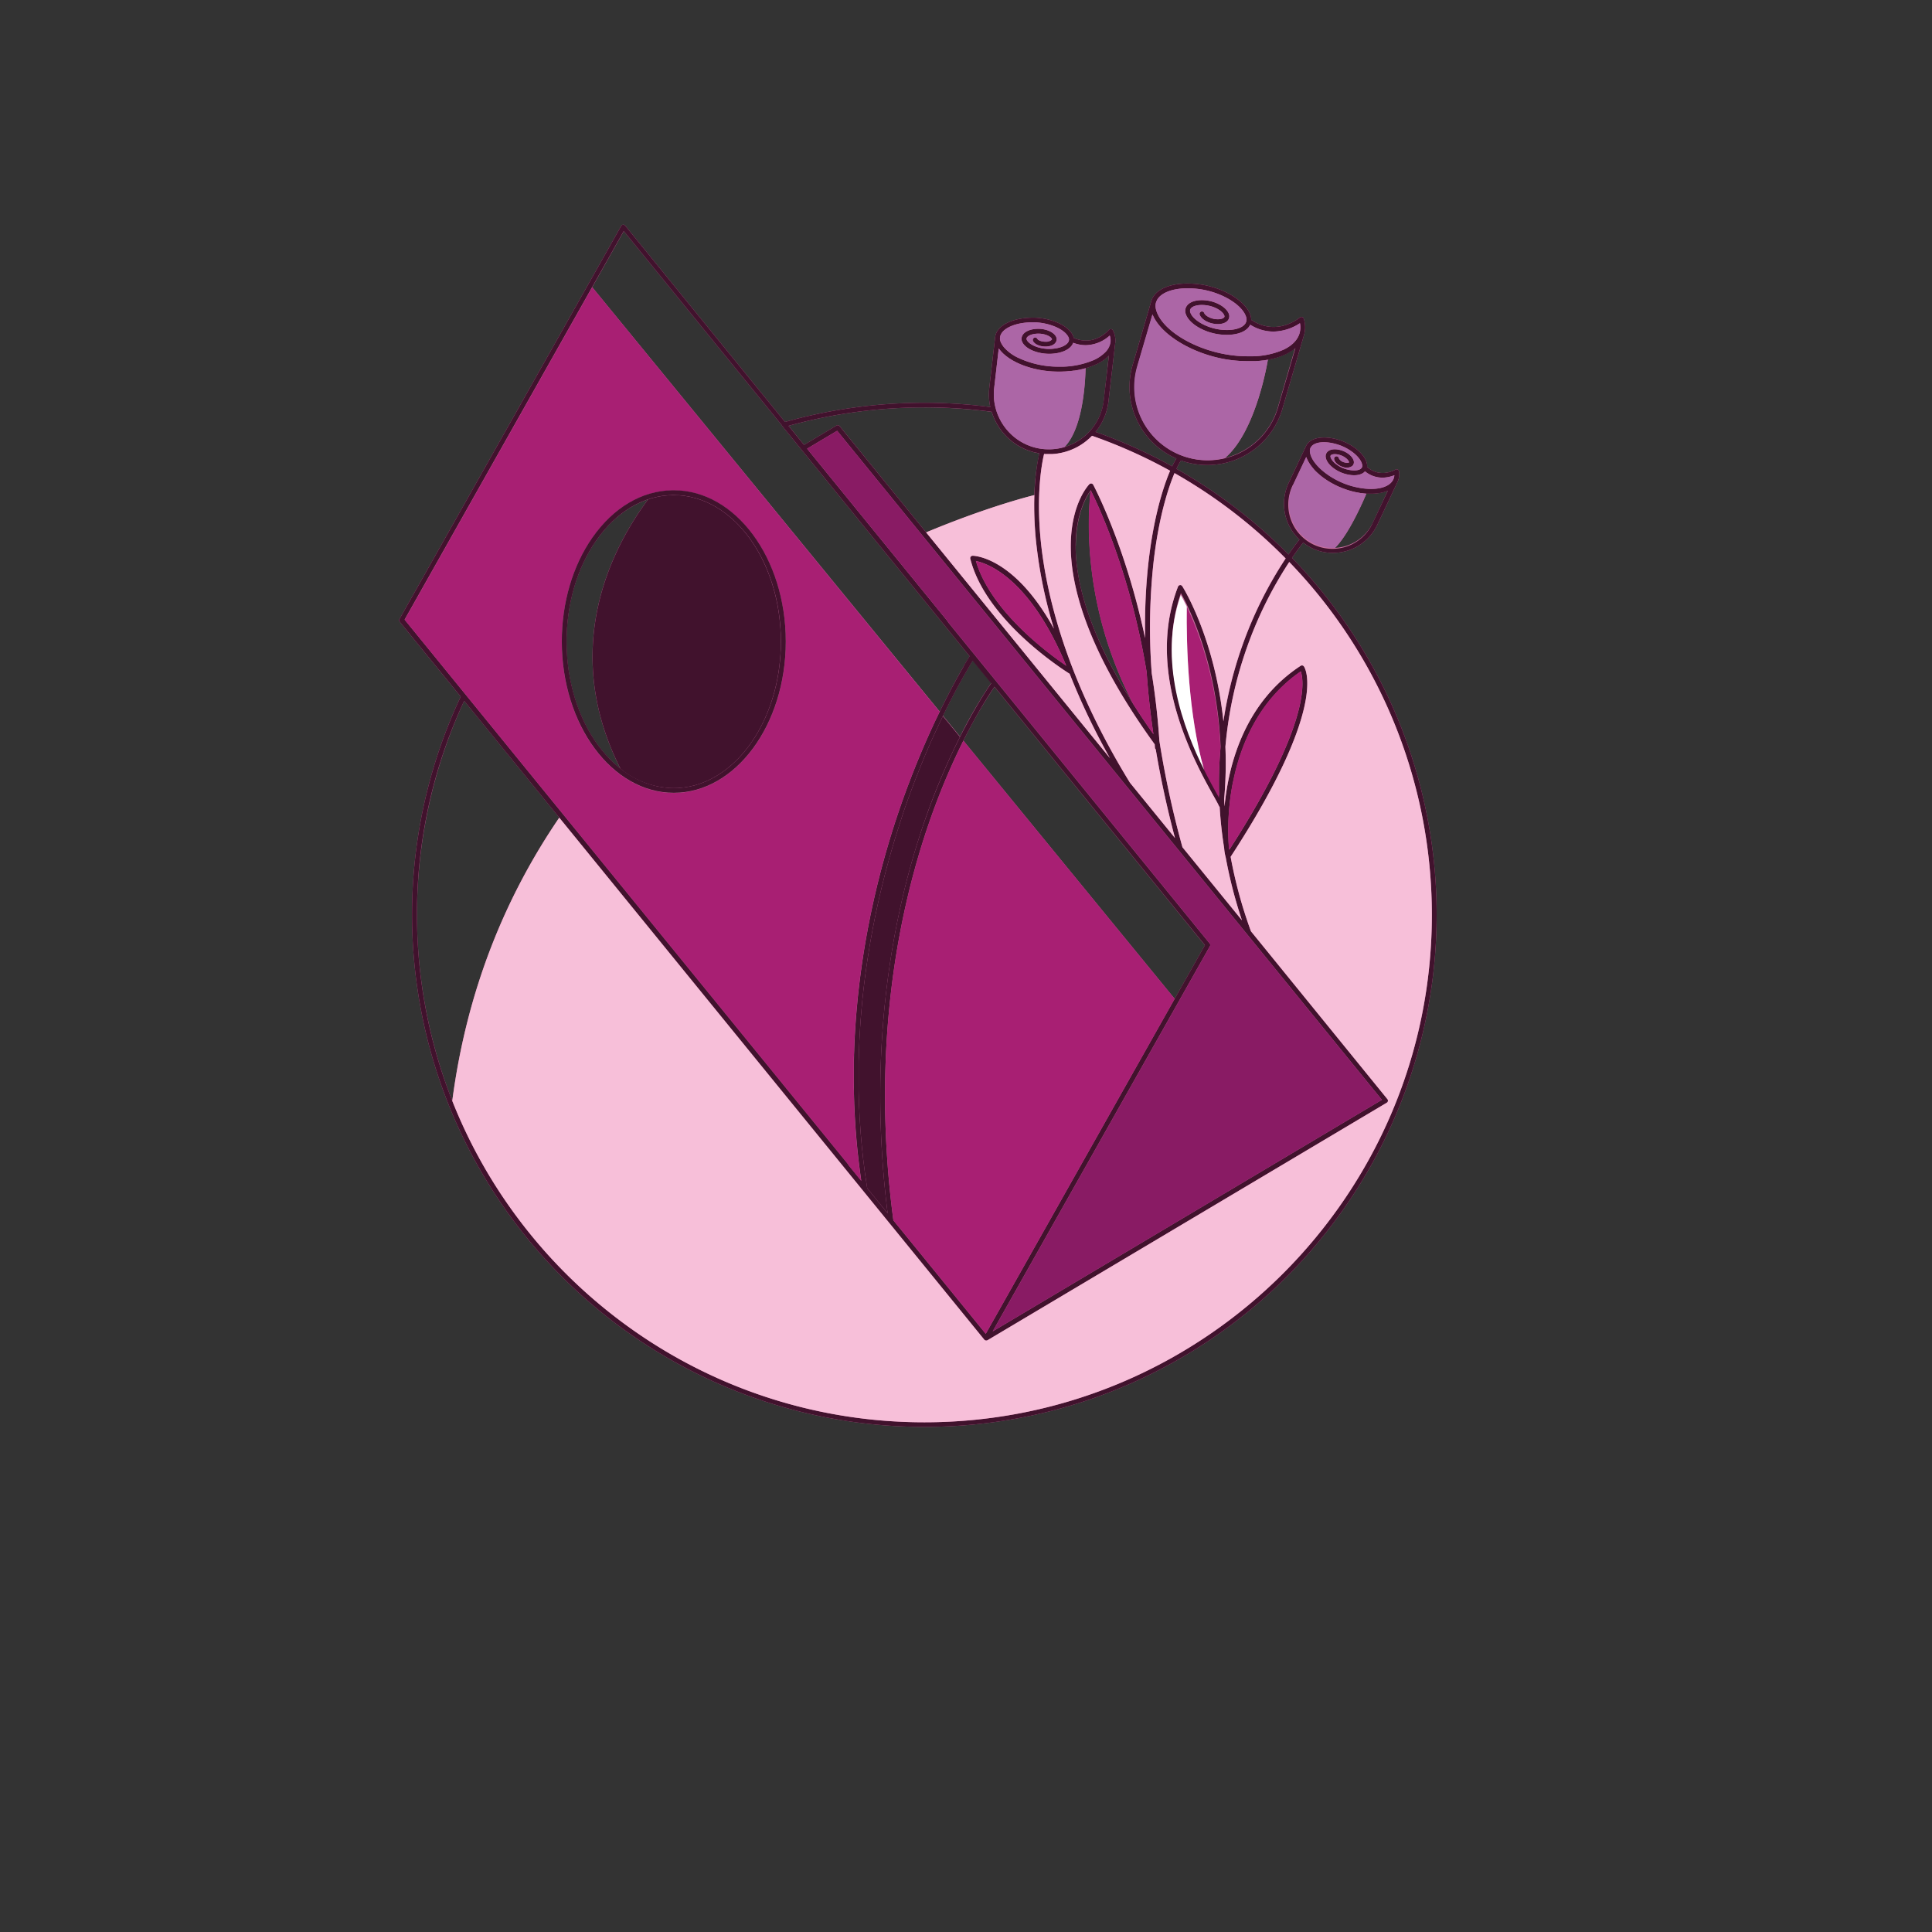 <svg xmlns="http://www.w3.org/2000/svg" viewBox="0 0 800 800"><rect x="0" y="0" width="800" height="800" fill="#333333" stroke="none"/><defs><style>.cls-1{fill:none;}.cls-2{fill:#c66e9d;}.cls-3{fill:#41122d;}.cls-4{fill:#a81f73;}.cls-5{fill:#891b64;}.cls-6{fill:#ac66a6;}.cls-7{fill:#f7bfd9;}.cls-8{fill:#fff;}</style></defs><g id="Layer_2_copy" data-name="Layer 2 copy"><rect class="cls-1" width="800" height="800"/></g><g id="Layer_5" data-name="Layer 5"><path class="cls-2" d="M535,231c2.15-3.14,3.8-5.28,4.64-6.32A20.63,20.63,0,0,0,543.3,227a20.08,20.08,0,0,0,8.62,1.94,20.34,20.34,0,0,0,18.4-11.65l8.4-17.83a7.24,7.24,0,0,0,.67-3.09,8.56,8.56,0,0,0-.09-1.22h0a.86.86,0,0,0-.07-.21,1,1,0,0,0-.06-.16h0a1.14,1.14,0,0,0-.11-.11.85.85,0,0,0-.16-.17l-.16-.08-.18-.08a1,1,0,0,0-.25,0s-.09,0-.13,0h0a1.59,1.59,0,0,0-.2.07l-.17.07h0c-.07,0-6.21,3.75-11.74-1.15a3.81,3.81,0,0,0,0-1c-.46-3.38-4.42-7.26-9.62-9.43a23.63,23.63,0,0,0-2.6-.91c-6.2-1.73-11.41-.68-13,2.62l-7.24,15.37a20.32,20.32,0,0,0,4.47,23.45c-.83,1-2.45,3.12-4.55,6.17a211.88,211.88,0,0,0-46.37-35.47,25.29,25.29,0,0,1,1.86-3.47c.62.23,1.26.44,1.9.63A32.42,32.42,0,0,0,531,169.32l9-30.72a11.52,11.52,0,0,0-.16-6.69h0c0-.05-.06-.09-.08-.14a1.43,1.43,0,0,0-.12-.21s0,0-.07-.06a1,1,0,0,0-.23-.18l-.14,0a.6.6,0,0,0-.23-.06,1.09,1.09,0,0,0-.18,0,1.36,1.36,0,0,0-.2,0h0a.52.52,0,0,0-.13.06.8.8,0,0,0-.22.13h0c-.39.34-9.57,8-20.13,1a6.17,6.17,0,0,0-.25-1.72c-1.54-5.11-8.67-10.15-17.36-12.28a34.24,34.24,0,0,0-4.31-.78c-10.07-1.19-17.88,1.63-19.46,7L469,151.14a32.36,32.36,0,0,0,18.13,38.73,29.39,29.39,0,0,0-1.75,3.23,212.23,212.23,0,0,0-31.74-14.26A24.4,24.4,0,0,0,459,166.07l2.81-24.18v0a9.1,9.1,0,0,0-1-5.14h0a34.45,34.45,0,0,0-.25-.31l-.05,0a.89.89,0,0,0-.29-.15.59.59,0,0,0-.13,0l-.25,0-.18,0a1.8,1.8,0,0,0-.19.05h0a1,1,0,0,0-.13.09,1.3,1.3,0,0,0-.18.15h0c-.24.3-6,7.05-14.59,3.33a4.14,4.14,0,0,0-.4-1.2c-1.84-3.71-7.92-6.63-14.8-7.12a27,27,0,0,0-3.36,0c-7.83.41-13.43,3.61-13.93,8h0l-2.42,20.85a24.52,24.52,0,0,0,.4,8.11,213.1,213.1,0,0,0-85,6.18l-66.2-81.31a1,1,0,0,0-.86-.37,1,1,0,0,0-.78.51l-91.8,162.78a1,1,0,0,0,.09,1.12l25.27,31A212.13,212.13,0,1,0,535,231ZM546,225.89l-.29-.11Zm1.83.52-.3-.06Zm1.63.31-.2,0Zm1.54.14h0Zm17.5-10.47a18.31,18.31,0,0,1-15.72,10.47c6.26-6,13-22.45,13-22.45l.82,0c.36,0,.74,0,1.1,0H568q.91,0,1.77-.09l.15,0q.86-.09,1.65-.24l.14,0a13.88,13.88,0,0,0,1.51-.38l.13-.05a10.8,10.8,0,0,0,1.35-.52l0,0ZM256.92,318.31c-13.33-10.48-22.33-30.13-22.33-52.62,0-15.68,4.36-30.56,12.29-41.89,5.93-8.49,13.34-14.3,21.48-17C254.18,225.74,231.31,267.76,256.92,318.31Zm11.81-111.65c.56-.17,1.11-.34,1.67-.49C269.84,206.32,269.29,206.49,268.73,206.66Zm2.42-.68c.53-.13,1.06-.24,1.6-.34C272.21,205.74,271.68,205.85,271.15,206Zm2.42-.49c.53-.09,1.07-.16,1.61-.22C274.64,205.33,274.1,205.4,273.57,205.49Zm2.41-.31c.8-.08,1.6-.13,2.4-.14C277.58,205.05,276.78,205.1,276,205.18Zm.95,121.1-.48,0Zm-2.48-.24-.11,0Zm-2-.35-.41-.08Zm-2.38-.57-.13,0Zm-2-.62-.33-.11Zm-2.26-.86-.15-.07Zm-1.93-.9-.27-.13Zm-2.11-1.13-.23-.13Zm-1.85-1.13-.29-.19Zm-2-1.37-.38-.29Zm241,72.29-12.51,22.19L398.93,306.71a189.65,189.65,0,0,1,12.86-22.32ZM382.4,341.3c.36-1.05.72-2.08,1.08-3.1C383.12,339.22,382.76,340.25,382.4,341.3Zm1.18-3.4c.33-.93.67-1.86,1-2.77C384.25,336,383.91,337,383.58,337.9Zm2.16-5.91c2.61-6.91,5.26-13.15,7.82-18.69C391,318.84,388.36,325.08,385.74,332Zm7.82-18.7,1.06-2.27Zm1.1-2.35,1-2.07Zm1.08-2.25c.13-.28.26-.55.4-.82C396,308.14,395.87,308.41,395.74,308.69Zm-8.26,24.36-.05.14Zm-1,2.78c0,.1-.07.19-.1.28C386.38,336,386.41,335.93,386.45,335.83Zm-1,2.9-.12.33Zm-.74-3.85q.52-1.42,1.05-2.82Q385.2,333.46,384.67,334.88Zm51.9-148.95q-.88.09-1.77.12Q435.68,186,436.57,185.93Zm.35,0c.59-.07,1.17-.16,1.75-.27C438.09,185.74,437.51,185.83,436.92,185.9Zm-2.38.15c-.63,0-1.27,0-1.91-.06C433.27,186,433.91,186.05,434.54,186.05Zm10.86,39.77c.09-12.73,4.24-20,6.16-22.69-1.2,10.51-3.53,48,17.64,88.34C449.69,260.53,445.31,239,445.4,225.82Zm24.67,67,.85,1.33C470.63,293.72,470.35,293.27,470.07,292.83Zm2,3.11,1,1.44Zm2.53,3.78.62.91ZM439,185.57c.61-.13,1.23-.28,1.83-.46C440.19,185.29,439.58,185.44,439,185.57Zm-10.72,22.11q0,1.37,0,2.79Q428.23,209,428.24,207.68Zm0,3.08c0,1.94.09,4,.2,6.16Q428.28,213.67,428.24,210.76Zm.24,6.87c0,.82.11,1.65.17,2.5C428.59,219.28,428.53,218.45,428.48,217.63Zm.24,3.44c.09,1.09.18,2.2.3,3.35C428.9,223.27,428.81,222.16,428.72,221.07ZM402,274.8l.37-.61.06-.11.42-.67,7.63,9.37A184.8,184.8,0,0,0,397.55,305l-7.07-8.63,0-.06q.42-.87.84-1.71c.08-.17.16-.35.24-.51.36-.73.71-1.44,1.06-2.13l.3-.59c.24-.49.49-1,.73-1.44.12-.25.25-.5.38-.75s.41-.8.62-1.19l.38-.75.58-1.1c.13-.23.25-.47.38-.71s.37-.69.55-1,.23-.44.35-.65l.56-1c.1-.17.19-.35.29-.53l.62-1.12.19-.35c.26-.47.52-.93.77-1.36l.09-.18.61-1.06c.07-.13.14-.25.22-.37l.44-.77.2-.34.4-.7.18-.29.37-.62Zm93.15-84.64q-.72-.12-1.44-.27Q494.43,190,495.15,190.16Zm4.08.38a28.72,28.72,0,0,1-3.69-.32A30.63,30.63,0,0,0,499.23,190.54Zm5.94-.44a29.52,29.52,0,0,1-3.74.42A29.52,29.52,0,0,0,505.17,190.1Zm1.93-.4c-.55.13-1.11.25-1.67.35C506,190,506.55,189.83,507.1,189.7Zm-13.85.09c-.59-.14-1.19-.29-1.78-.46C492.06,189.5,492.66,189.65,493.25,189.79Zm6.3.76c.55,0,1.09,0,1.63,0C500.64,190.55,500.1,190.56,499.55,190.55Zm29.56-21.8a30.11,30.11,0,0,1-14.57,18.06,30.81,30.81,0,0,1-7.32,2.86C520.37,178.54,525,148.92,525,148.92l.49-.09q.91-.17,1.77-.39l.27-.07c.48-.12,1-.26,1.4-.4.19-.05.36-.12.55-.18l1-.36.58-.24.91-.38.56-.27.83-.43.52-.3c.26-.15.52-.32.77-.48l.46-.31q.41-.28.78-.6l.33-.25a.1.1,0,0,1,.05,0Zm-72.05-2.91a22.67,22.67,0,0,1-5.86,12.78,25.06,25.06,0,0,1-2,1.9,23.09,23.09,0,0,1-8.42,4.58c7.15-7.39,8.5-24.33,8.72-32.67l1.1-.31.2-.07c.46-.15.9-.31,1.34-.47l.38-.15c.47-.19.92-.38,1.35-.58l.08,0c.44-.21.87-.44,1.29-.67l.35-.2c.32-.19.63-.38.93-.58l.27-.17c.36-.25.7-.5,1-.77l.27-.23q.36-.3.69-.63a3.45,3.45,0,0,0,.28-.26l.12-.13Zm-74.28,2.86a212.43,212.43,0,0,1,27.86,1.84c.06.2.14.4.21.61l.29.83c.12.31.25.61.37.91s.23.53.35.79.28.58.43.87.26.51.4.76.32.56.49.83.29.49.44.72.37.54.56.8l.49.68c.19.25.4.5.61.75s.34.43.53.63.44.48.66.71l.57.59c.24.23.48.44.72.66s.4.37.61.54l.76.61c.22.17.42.34.64.5l.82.55c.22.15.44.31.67.45l.86.5.69.39c.3.16.62.3.92.44l.71.34c.32.14.65.26,1,.39s.46.19.7.27.72.23,1.07.33l.67.21c.41.11.82.19,1.23.28.19,0,.38.1.57.13s.47.07.7.11a92.7,92.7,0,0,0-2.12,19.92q0-1.35.06-2.61s-18.28,4.33-44.82,15.42l-35.82-44a1,1,0,0,0-1.29-.23l-13.44,8-6.42-7.89A210.28,210.28,0,0,1,382.78,168.7Zm-124.47-73,65.42,80.35a.9.9,0,0,0,.18.35l77.6,95.34c-.08.12-.17.27-.27.44l-.29.47-.08.13c-.1.16-.2.32-.3.5a2.52,2.52,0,0,0-.15.24l-.31.52c-.06.11-.13.22-.2.33l-.34.58-.22.37L399,276l-.26.46-.39.67-.31.55-.41.72-.31.56c-.26.45-.52.93-.8,1.42l-.46.84c-.13.23-.26.48-.39.72l-.48.88-.43.8-.49.92-.46.86-.51,1-.47.9-.53,1-.5,1-.54,1.08-.51,1-.57,1.16c-.17.34-.34.69-.52,1l-.6,1.24.06-.13L245.23,118.92Zm-66.1,194.48L357.37,493.06,231.58,338.57c-21.66,31.74-38.16,70.41-44.3,117.27h0a210.4,210.4,0,0,1,4.93-165.63ZM230.93,523.9l-.86-.91Zm-3.12-3.34-1.12-1.23ZM224.65,517c-.34-.39-.68-.77-1-1.16C224,516.26,224.31,516.64,224.65,517Zm-3.89-4.56-.42-.52Zm-2.86-3.55-1-1.21ZM215,505.2c-.31-.41-.62-.81-.92-1.22C214.41,504.39,214.72,504.79,215,505.2Zm-3.23-4.39-.38-.52Zm-3-4.24-.74-1.11Zm-2.58-3.91c-.26-.41-.53-.81-.79-1.23C205.72,491.85,206,492.25,206.25,492.66Zm-2.75-4.36-.48-.78Zm-2.83-4.75c-.17-.29-.33-.59-.5-.89C200.34,483,200.5,483.26,200.67,483.55Zm-2.29-4.08c-.22-.39-.43-.79-.64-1.19C198,478.68,198.16,479.08,198.38,479.47ZM196,475.05c-.16-.3-.32-.6-.47-.91C195.71,474.45,195.87,474.75,196,475.05Zm-2.57-5.13c-.08-.15-.15-.3-.22-.46C193.31,469.62,193.38,469.77,193.46,469.92Zm-2-4.24c-.17-.36-.33-.73-.5-1.1C191.14,465,191.3,465.32,191.47,465.68Zm-2-4.51-.42-1ZM234,527l1.07,1.06Zm122.89,60.3-1.57-.2Zm-5.15-.7-1.19-.17Zm-5.83-.94-1.16-.22Zm-4.69-.9-1.57-.32Zm-4.85-1-1.4-.31Zm-5.89-1.41-.84-.23ZM326,581.12l-1.56-.44Zm-4.62-1.35-1.52-.47ZM316,578l-.67-.22Zm-4.83-1.69-1.5-.56Zm-4.4-1.66-1.58-.62ZM302,572.77l-1.11-.46Zm-5.19-2.25-1.4-.64Zm-4.2-1.95-1.58-.76Zm-4.37-2.15-1.34-.68ZM283,563.68l-1.22-.68Zm-4-2.23-1.53-.89Zm-4.08-2.39-1.43-.86Zm-5.14-3.18-.92-.6Zm-3.8-2.5-1.45-1Zm-3.83-2.64-1.43-1Zm-4.27-3.08-1-.71Zm-4.28-3.26-1.32-1Zm-3.6-2.88-1.36-1.12Zm-3.79-3.18-1-.88Zm-4.3-3.78-1.13-1Zm-3.36-3.12-1.26-1.19Zm121.85,56.3,1.35.15Zm6.12.57.82.06Zm4.85.32,1.55.07Zm5.07.2,1.47,0Z"/></g><g id="Layer_4" data-name="Layer 4"><path class="cls-3" d="M535,231c2.15-3.14,3.8-5.28,4.64-6.32A20.63,20.63,0,0,0,543.3,227a20.08,20.08,0,0,0,8.62,1.94,20.34,20.34,0,0,0,18.4-11.65l8.4-17.83a7.24,7.24,0,0,0,.67-3.09,8.56,8.56,0,0,0-.09-1.22h0a.86.86,0,0,0-.07-.21,1,1,0,0,0-.06-.16h0a1.14,1.14,0,0,0-.11-.11.85.85,0,0,0-.16-.17l-.16-.08-.18-.08a1,1,0,0,0-.25,0s-.09,0-.13,0h0a1.59,1.59,0,0,0-.2.07l-.17.07h0c-.07,0-6.21,3.75-11.74-1.15a3.81,3.81,0,0,0,0-1c-.46-3.38-4.42-7.26-9.62-9.43a23.63,23.63,0,0,0-2.6-.91c-6.2-1.73-11.41-.68-13,2.62l-7.24,15.37a20.32,20.32,0,0,0,4.47,23.45c-.83,1-2.45,3.12-4.55,6.17a211.88,211.88,0,0,0-46.37-35.47,25.29,25.29,0,0,1,1.86-3.47c.62.23,1.26.44,1.9.63A32.42,32.42,0,0,0,531,169.32l9-30.72a11.52,11.52,0,0,0-.16-6.69h0c0-.05-.06-.09-.08-.14a1.43,1.43,0,0,0-.12-.21s0,0-.07-.06a1,1,0,0,0-.23-.18l-.14,0a.6.6,0,0,0-.23-.06,1.09,1.09,0,0,0-.18,0,1.36,1.36,0,0,0-.2,0h0a.52.52,0,0,0-.13.06.8.8,0,0,0-.22.13h0c-.39.34-9.57,8-20.13,1a6.17,6.17,0,0,0-.25-1.72c-1.54-5.11-8.67-10.15-17.36-12.28a34.24,34.24,0,0,0-4.31-.78c-10.07-1.19-17.88,1.63-19.46,7L469,151.14a32.36,32.36,0,0,0,18.13,38.73,29.39,29.39,0,0,0-1.75,3.23,212.23,212.23,0,0,0-31.74-14.26A24.4,24.4,0,0,0,459,166.07l2.81-24.18v0a9.1,9.1,0,0,0-1-5.14h0a34.45,34.45,0,0,0-.25-.31l-.05,0a.89.89,0,0,0-.29-.15.59.59,0,0,0-.13,0l-.25,0-.18,0a1.8,1.8,0,0,0-.19.05h0a1,1,0,0,0-.13.09,1.3,1.3,0,0,0-.18.15h0c-.24.3-6,7.05-14.59,3.33a4.14,4.14,0,0,0-.4-1.2c-1.84-3.71-7.92-6.63-14.8-7.12a27,27,0,0,0-3.36,0c-7.83.41-13.43,3.61-13.93,8h0l-2.42,20.85a24.52,24.52,0,0,0,.4,8.11,213.1,213.1,0,0,0-85,6.18l-66.2-81.31a1,1,0,0,0-.86-.37,1,1,0,0,0-.78.51l-91.8,162.78a1,1,0,0,0,.09,1.12l25.27,31A212.13,212.13,0,1,0,535,231Zm7.7-45.58c1.1-2.35,5.47-3,10.61-1.55a21.46,21.46,0,0,1,2.37.82c4.51,1.89,8,5.19,8.41,7.86a1.54,1.54,0,0,1-.5,1.46c-1,.91-3.39,1-6,.3-3.68-1-6.4-3.55-6.64-5.24a.62.62,0,0,1,.2-.62c.48-.42,1.75-.61,3.5-.12,2.13.59,3.86,2.1,4,3.12-.07.1-.7.35-1.92,0a3.5,3.5,0,0,1-2.3-1.66,1,1,0,0,0-1.12-.85,1,1,0,0,0-.86,1.12c.21,1.54,2.09,2.86,3.74,3.32a4.1,4.1,0,0,0,3.76-.42,2.06,2.06,0,0,0,.68-1.86c-.27-1.89-2.6-3.92-5.44-4.71-2.28-.64-4.23-.44-5.35.54a2.61,2.61,0,0,0-.87,2.4c.37,2.7,3.92,5.73,8.08,6.9,3.33.93,6.27.66,7.85-.73a3.59,3.59,0,0,0,.32-.36,11.27,11.27,0,0,0,7.23,2.63,13.55,13.55,0,0,0,4.94-1,5,5,0,0,1-.44,1.75h0a5.35,5.35,0,0,1-1.4,1.76l-.17.14a1.18,1.18,0,0,1-.18.13c-3,2.2-8.88,2.54-15.51.7-8.63-2.42-16.52-8.84-17.23-14A3.14,3.14,0,0,1,542.65,185.43Zm-7.24,15.36,5.44-11.55c0,.11.1.22.14.34a4.73,4.73,0,0,0,.2.47c.09.22.2.44.31.65l.24.47.41.67c.09.15.18.3.28.44l.53.72c.1.13.19.26.29.38.26.33.54.65.82,1l.11.13c.33.36.68.71,1.05,1.06l.34.31.81.72.47.38c.25.21.51.41.78.62l.53.39.8.56.59.39.83.52.62.37.87.48.65.34.92.46.66.31,1,.42.64.27,1.12.41.55.2c.57.19,1.14.37,1.71.53q1.17.33,2.31.57c.23.05.46.08.69.12.52.1,1,.2,1.53.28.27,0,.53,0,.79.08.45.06.91.12,1.35.15l.82,0c.36,0,.74,0,1.1,0H568q.91,0,1.77-.09l.15,0q.86-.09,1.65-.24l.14,0a13.88,13.88,0,0,0,1.51-.38l.13-.05a10.8,10.8,0,0,0,1.35-.52l0,0-6.24,13.26a18.3,18.3,0,1,1-33.1-15.6Zm-56.74-75.55c1.27-4.34,8.39-6.64,17.3-5.59a34.29,34.29,0,0,1,4.08.74c7.9,1.94,14.59,6.52,15.91,10.91a3.12,3.12,0,0,1-.55,3c-1.6,1.9-5.46,2.75-10.09,2.21-5.8-.69-11.52-4-12.49-7.19a1.63,1.63,0,0,1,.29-1.62c.94-1.12,3.35-1.62,6.14-1.29,4,.47,7.17,2.62,7.69,4.34a.69.69,0,0,1-.12.71c-.43.5-1.71.92-3.6.7-2.29-.27-4.33-1.56-4.63-2.53a1,1,0,0,0-1.91.57c.57,1.89,3.28,3.58,6.3,3.94,2.42.29,4.38-.22,5.37-1.4a2.7,2.7,0,0,0,.51-2.56c-.82-2.71-4.94-5.23-9.38-5.76-3.54-.42-6.5.33-7.9,2a3.66,3.66,0,0,0-.67,3.49c1.21,4,7.44,7.8,14.17,8.6,5.37.62,9.8-.47,11.85-2.92a5.54,5.54,0,0,0,.72-1.11,18,18,0,0,0,9.59,2.84,20.58,20.58,0,0,0,11-3.47,9,9,0,0,1-.18,4.15c-.84,2.87-3.21,5.2-6.69,6.83a33.53,33.53,0,0,1-13.32,2.71c-1.61,0-3.29,0-5-.13-.87-.06-1.75-.15-2.64-.25-14.92-1.77-29.13-10.11-31.68-18.6a7.61,7.61,0,0,1-.21-.89,6.44,6.44,0,0,1-.09-.86A5.35,5.35,0,0,1,478.67,125.24Zm-7.76,26.46,6.3-21.49.15.35.18.41.22.43c.07.14.13.27.21.41l.25.43.24.4c.09.15.2.3.3.45s.16.25.25.37.25.35.38.52l.23.3q.31.41.66.81l.26.29.46.51.32.33.45.46.37.34.46.44.39.35.48.41.42.35.5.4.45.34.52.4.47.33.54.39.48.33.57.37.5.32.58.36.53.31.6.35.54.3.62.34.55.29.64.32.57.28.65.32.58.26.67.3.6.26.68.28.61.25.7.26.61.24.71.25.63.21c.24.09.48.17.73.24l.62.2.75.23.62.18.76.21.63.16.78.19c.21.05.42.11.63.15l.8.18.61.13.85.16.57.11,1,.15.48.08,1.44.19c1.07.12,2.12.21,3.15.28l.57,0c1,.06,2,.09,2.92.09h.75c.43,0,.86,0,1.29,0l.82,0,1.25-.08.77-.07,1.25-.14c.23,0,.46,0,.69-.09.46-.06.92-.14,1.36-.22l.49-.09q.91-.17,1.77-.39l.27-.07c.48-.12,1-.26,1.4-.4.19-.05.36-.12.55-.18l1-.36.58-.24.91-.38.56-.27.83-.43.52-.3c.26-.15.52-.32.77-.48l.46-.31q.41-.28.78-.6l.33-.25a.1.1,0,0,1,.05,0l-7.22,24.62a30.32,30.32,0,1,1-58.2-17.05Zm15.43,44.23a209.59,209.59,0,0,1,46,35.33,166,166,0,0,0-18.28,37.05,167.91,167.91,0,0,0-7.49,30.39C503,264,489.73,243,489.56,242.73a1,1,0,0,0-.94-.46,1,1,0,0,0-.83.64c-13.77,35.59,6.93,72.69,14.72,86.65,1.06,1.9,1.89,3.4,2.23,4.18a.92.92,0,0,0,.29.38c.33,5.53.94,11.24,1.87,17.11a18.42,18.42,0,0,0,.64,3.79,188.24,188.24,0,0,0,6.72,26.06l-24.63-30.25a396,396,0,0,1-9.56-44.14c-.64-9.81-1.75-19.14-3.16-27.9a250.12,250.12,0,0,1,.8-46.42C479.85,214.17,483.65,202.3,486.34,195.93Zm18.48,133.68c-.18-.33-.36-.66-.57-1-7.52-13.48-27.26-48.87-15.32-83,3.56,6.36,15,29.35,16.44,63.55A172.81,172.81,0,0,0,504.82,329.61Zm5.78-5.95c2.81-14.08,10-33.3,28-45.64,1.35,4,3.93,21.92-29.61,73.86-.05-.33-.11-.67-.17-1A101.06,101.06,0,0,1,510.6,323.66ZM384.26,342c11.21-32.9,24.31-53,27.53-57.64l87.14,107L408.18,552.31l-38.25-47C360.37,433.22,372.44,376.73,384.26,342ZM367.55,502.4,359.09,492c-.14-.9-.27-1.79-.4-2.69s-.31-2-.46-3.06-.24-1.88-.36-2.82-.26-2-.38-3-.2-1.88-.3-2.81-.23-2-.32-3-.17-1.87-.25-2.81-.18-2-.25-2.93-.13-1.87-.19-2.81-.14-1.93-.2-2.89-.09-1.88-.13-2.82-.1-1.88-.14-2.82-.06-1.89-.09-2.83-.06-1.85-.08-2.77,0-1.84,0-2.76,0-1.86,0-2.78,0-1.86,0-2.79,0-1.79,0-2.69,0-1.86.06-2.8,0-1.75.07-2.62.07-1.81.11-2.71.06-1.77.11-2.65.1-1.81.16-2.71.09-1.72.15-2.58.13-1.83.2-2.74.12-1.66.19-2.48.16-1.8.24-2.69.14-1.65.22-2.47.19-1.72.28-2.58.17-1.67.27-2.5.2-1.7.31-2.55.19-1.64.3-2.46.23-1.71.35-2.57.21-1.58.33-2.35.25-1.68.38-2.52.23-1.56.36-2.33.27-1.63.4-2.44l.39-2.33c.14-.8.29-1.58.43-2.37l.42-2.31c.14-.76.3-1.52.45-2.27s.29-1.56.45-2.32.29-1.4.44-2.09.33-1.62.5-2.41.28-1.27.42-1.91c.19-.83.37-1.68.56-2.5.14-.6.28-1.18.42-1.77l.6-2.55.42-1.65c.21-.86.42-1.72.63-2.56.15-.59.31-1.17.46-1.76.21-.78.41-1.57.62-2.35.16-.6.33-1.19.49-1.78.2-.75.41-1.5.61-2.23l.38-1.31.75-2.6c.13-.46.27-.9.4-1.35.24-.82.49-1.64.73-2.44.15-.5.31-1,.46-1.47.61-2,1.23-3.92,1.84-5.79L374,336.6c.4-1.16.79-2.31,1.19-3.44l.4-1.11.81-2.27.47-1.27.75-2c.16-.44.32-.87.49-1.31l.73-1.92c.17-.43.33-.86.5-1.28l.75-1.91c.15-.4.31-.8.47-1.19l.8-2,.42-1c.34-.84.68-1.66,1-2.47.06-.15.12-.3.19-.45.4-1,.8-1.9,1.2-2.83l.36-.84c.28-.64.56-1.27.83-1.9l.46-1c.24-.55.49-1.09.73-1.63l.47-1,.7-1.53.48-1c.22-.49.45-1,.68-1.46.15-.32.3-.65.46-1,.23-.5.47-1,.7-1.47.14-.29.27-.58.41-.86q.42-.87.84-1.71c.08-.17.16-.35.24-.51.36-.73.71-1.44,1.06-2.13l.3-.59c.24-.49.49-1,.73-1.44.12-.25.25-.5.38-.75s.41-.8.62-1.19l.38-.75.58-1.1c.13-.23.25-.47.38-.71s.37-.69.55-1,.23-.44.35-.65l.56-1c.1-.17.19-.35.29-.53l.62-1.12.19-.35c.26-.47.52-.93.77-1.36l.09-.18.61-1.06c.07-.13.14-.25.22-.37l.44-.77.2-.34.4-.7.18-.29.37-.62.14-.24.37-.61.06-.11.42-.67,7.63,9.37c-2.65,3.77-16.39,24.24-28.08,58.52S358.71,431.39,367.55,502.4ZM501,391.79a1,1,0,0,0-.09-1.12L403.52,271.06l-11-13.51a1.09,1.09,0,0,0-.19-.37l-58.12-71.39,12.44-7.41L516.29,386.74h0l55.92,68.68L411.05,551.3ZM477.61,304c-26.72-37.76-32.31-63.3-32.21-78.21.09-12.88,4.34-20.17,6.23-22.79,3.18,6.33,16.48,34.54,23.17,75.32C475.35,286.38,476.26,294.94,477.61,304Zm6.93-109.1c-4.48,10.45-11,33.66-10.35,69.29-8.22-38.71-21.32-63.16-21.49-63.49a1,1,0,0,0-.74-.51,1,1,0,0,0-.86.29c-.3.31-7.51,7.82-7.7,25.05-.17,15.64,5.73,42.66,34.77,82.69,0,.45.05.91.08,1.37a1,1,0,0,0,.34.69c1.9,11.45,4.5,23.69,7.94,36.72l-18.65-22.91C441.43,281,433.24,246.07,431,224.36c-2.08-20.36.56-33.2,1.34-36.39l.55.05.75,0,.65,0h.43c.31,0,.63,0,.94,0l.57-.05.79-.07.6-.08c.25,0,.49-.06.74-.11l.61-.11.73-.15.59-.14.73-.19.57-.17.74-.24.54-.19.76-.3.5-.21c.27-.11.55-.24.82-.37l.41-.19c.36-.18.72-.38,1.08-.57a.41.41,0,0,1,.11-.07c.4-.22.79-.46,1.18-.71l.28-.19c.28-.18.56-.37.84-.58l.39-.29c.23-.17.47-.35.7-.54l.41-.35q.31-.26.63-.54l.42-.39c.19-.19.39-.37.57-.56l.22-.21A209.62,209.62,0,0,1,484.54,194.93Zm-70.46-54.66a2.51,2.51,0,0,1,0-.55c.38-3.3,5.33-5.85,12-6.2a23.24,23.24,0,0,1,3.12,0c6.1.43,11.63,3,13.15,6a2.11,2.11,0,0,1,0,2.13c-.91,1.56-3.63,2.65-7.09,2.84-4.8.24-9.09-1.7-10.07-3.66a1,1,0,0,1,0-1c.39-.67,1.74-1.51,4.24-1.64,2.9-.15,5.54,1,6.1,2.14a.3.3,0,0,1,0,.32,3.2,3.2,0,0,1-2.42.87c-1.78.08-3.3-.63-3.57-1.17a1,1,0,0,0-1.34-.45,1,1,0,0,0-.45,1.34c.81,1.62,3.43,2.38,5.47,2.28s3.4-.78,4-1.86a2.28,2.28,0,0,0,.05-2.22c-1-2-4.45-3.44-8-3.25-2.8.15-5,1.13-5.87,2.63a3,3,0,0,0-.07,2.93c1.47,2.94,6.72,5,12,4.76,4.19-.22,7.44-1.65,8.71-3.82a4.7,4.7,0,0,0,.33-.73,14.54,14.54,0,0,0,5.21,1,15.21,15.21,0,0,0,9.93-4,6.48,6.48,0,0,1,.28,2.67h0a7.35,7.35,0,0,1-2.18,4.24,15.8,15.8,0,0,1-5,3.34,35.09,35.09,0,0,1-12.14,2.63c-.48,0-1,0-1.44,0a39.08,39.08,0,0,1-18-3.93,18,18,0,0,1-5-3.71,9.51,9.51,0,0,1-1.5-2.15,4.41,4.41,0,0,1-.5-1.8Zm-2.4,20.31,1.88-16.28c.11.15.24.3.36.45s.29.4.46.59.34.36.52.55.32.34.5.51.42.37.63.55l.53.46.75.54c.18.14.36.28.56.41l.84.53.59.36.93.5.63.33c.32.16.66.31,1,.46l.67.3c.34.15.7.28,1.06.42l.7.26c.37.14.75.26,1.14.38l.7.23c.4.12.8.22,1.21.33l.72.2,1.29.28.69.16c.47.09.95.16,1.43.24l.61.1c.53.08,1.06.14,1.6.2l.48.06c.64.06,1.27.1,1.91.14h.21a41.88,41.88,0,0,0,4.34,0c.68,0,1.36-.09,2-.15l.39,0,1.75-.22.2,0c.63-.09,1.25-.2,1.85-.32l.34-.07,1.47-.34.35-.09c.57-.14,1.11-.3,1.65-.47l.2-.07c.46-.15.9-.31,1.34-.47l.38-.15c.47-.19.92-.38,1.35-.58l.08,0c.44-.21.87-.44,1.29-.67l.35-.2c.32-.19.63-.38.93-.58l.27-.17c.36-.25.7-.5,1-.77l.27-.23q.36-.3.69-.63a3.45,3.45,0,0,0,.28-.26l.12-.13-2.16,18.66a22.67,22.67,0,0,1-5.86,12.78,25.06,25.06,0,0,1-2,1.9A22.94,22.94,0,0,1,432.63,186l-.9-.08a22.66,22.66,0,0,1-12.18-5.3,23.06,23.06,0,0,1-7.18-11.25A22.43,22.43,0,0,1,411.68,160.58Zm-28.9,8.12a212.43,212.43,0,0,1,27.86,1.84c.06.2.14.4.21.61l.29.83c.12.31.25.61.37.91s.23.53.35.79.28.58.43.87.26.51.4.76.32.56.49.83.29.49.44.72.37.54.56.8l.49.68c.19.25.4.5.61.75s.34.43.53.63.44.48.66.71l.57.59c.24.23.48.44.72.66s.4.37.61.54l.76.61c.22.17.42.34.64.5l.82.55c.22.15.44.31.67.45l.86.5.69.39c.3.16.62.3.92.44l.71.34c.32.14.65.26,1,.39s.46.19.7.27.72.23,1.07.33l.67.21c.41.11.82.19,1.23.28.19,0,.38.1.57.13s.47.07.7.11c-.89,3.69-3.39,16.39-1.34,36.7a191.91,191.91,0,0,0,7.38,35.92c-16.34-29.58-32.84-30.18-33.65-30.19a1.09,1.09,0,0,0-.79.38,1,1,0,0,0-.19.86c6.34,25.3,37.89,45.61,41.15,47.65a284.82,284.82,0,0,0,16.67,34.89L347.66,176.45a1,1,0,0,0-1.29-.23l-13.44,8-6.42-7.89A210.28,210.28,0,0,1,382.78,168.7Zm58.76,107c-8-5.43-31.43-22.89-37.44-43.39C409.05,233.34,426.45,239.4,441.54,275.73Zm-274-19.1,90.74-160.9,65.42,80.35a.9.9,0,0,0,.18.35l77.6,95.34c-.08.12-.17.27-.27.44l-.29.47-.08.13c-.1.16-.2.32-.3.5a2.52,2.52,0,0,0-.15.24l-.31.52c-.06.11-.13.22-.2.33l-.34.58-.22.37L399,276l-.26.46-.39.67-.31.55-.41.72-.31.56c-.26.45-.52.93-.8,1.42l-.46.84c-.13.23-.26.48-.39.72l-.48.88-.43.8-.49.92-.46.86-.51,1-.47.9-.53,1-.5,1-.54,1.08-.51,1-.57,1.16c-.17.34-.34.69-.52,1l-.6,1.24-.51,1.06-.66,1.37c-.16.34-.32.68-.49,1-.25.54-.5,1.09-.76,1.64-.13.29-.27.57-.4.87-.39.83-.78,1.69-1.17,2.55-.13.28-.26.57-.38.85-.28.61-.55,1.22-.82,1.84-.17.37-.33.76-.5,1.14l-.72,1.64c-.18.41-.36.83-.53,1.25s-.47,1.09-.7,1.64-.37.87-.55,1.31l-.69,1.66-.56,1.37-.69,1.71c-.18.46-.37.92-.55,1.39s-.47,1.18-.7,1.78-.37.94-.55,1.42-.47,1.23-.71,1.86c-.18.47-.36.93-.54,1.41l-.74,2c-.16.44-.33.89-.49,1.34-.27.75-.55,1.51-.82,2.27-.14.39-.28.78-.41,1.17-.41,1.16-.82,2.33-1.22,3.52s-.77,2.28-1.16,3.45l-.36,1.1c-.26.82-.53,1.63-.79,2.46-.14.43-.27.87-.41,1.31-.25.79-.49,1.57-.74,2.37-.14.47-.28,1-.43,1.43-.23.78-.47,1.56-.7,2.36l-.45,1.56c-.23.78-.45,1.55-.67,2.33l-.45,1.62-.66,2.38c-.14.56-.29,1.12-.44,1.68l-.63,2.43c-.15.57-.29,1.15-.44,1.73-.21.82-.41,1.64-.62,2.47l-.42,1.79c-.2.83-.4,1.66-.59,2.51-.15.61-.28,1.24-.42,1.86l-.57,2.53c-.14.63-.27,1.27-.4,1.91-.19.86-.37,1.71-.54,2.58-.13.64-.26,1.3-.39,2-.17.86-.35,1.73-.51,2.61-.13.66-.25,1.34-.37,2-.17.89-.33,1.77-.49,2.67-.12.67-.23,1.36-.35,2.05l-.45,2.69c-.11.7-.22,1.4-.32,2.1q-.22,1.37-.42,2.73l-.3,2.15c-.13.91-.26,1.83-.38,2.76-.1.73-.19,1.46-.28,2.2-.12.92-.23,1.85-.34,2.79-.09.74-.17,1.49-.25,2.23-.11.94-.21,1.88-.3,2.83-.08.75-.15,1.52-.22,2.28-.09.94-.18,1.89-.26,2.85-.07.77-.13,1.55-.19,2.33-.08.95-.15,1.91-.21,2.87-.06.79-.11,1.58-.16,2.37-.06,1-.11,1.93-.17,2.9,0,.8-.08,1.61-.11,2.42q-.07,1.45-.12,2.91c0,.82-.06,1.64-.08,2.46,0,1-.05,2-.07,2.94,0,.83,0,1.66,0,2.49,0,1,0,2,0,3s0,1.69,0,2.53,0,2,0,3,0,1.71.05,2.58l.09,3c0,.87.07,1.74.11,2.61s.09,2,.14,3,.1,1.78.16,2.67.13,2,.2,3l.21,2.7c.08,1,.17,2,.26,3s.17,1.82.27,2.74.21,2,.32,3,.21,1.85.32,2.78.26,2,.39,3,.25,1.87.39,2.81c.05.39.1.78.16,1.17l-5.34-6.55a.91.91,0,0,0-.18-.37ZM382.78,588.94c-115.86,0-210.12-94.26-210.12-210.12a208.18,208.18,0,0,1,19.55-88.61L357.37,493.06l50.19,61.65a1,1,0,0,0,.35.28,1.11,1.11,0,0,0,.37.08h.14l.09,0,.11,0,.16-.07.06,0,165.39-98.38a1,1,0,0,0,.48-.68,1,1,0,0,0-.21-.81L518,385.63a187.38,187.38,0,0,1-8.42-30.84c40.79-62.58,30.79-78.2,30.35-78.83a1,1,0,0,0-1.37-.26c-22.79,14.92-29.81,40.16-31.5,58.2-.06-1-.1-2-.15-3.06a171.93,171.93,0,0,0,.51-21.66A166.87,166.87,0,0,1,516,269.05a164.27,164.27,0,0,1,17.85-36.34A210.25,210.25,0,0,1,592.9,378.82C592.9,494.68,498.64,588.94,382.78,588.94Z"/><path class="cls-4" d="M486.42,413.59,408.18,552.31l-38.25-47c-9.56-72.11,2.51-128.6,14.33-163.3a284,284,0,0,1,14.67-35.32Z"/><path class="cls-5" d="M501,391.79a1,1,0,0,0-.09-1.12L403.52,271.06l-11-13.51a1.09,1.09,0,0,0-.19-.37l-58.12-71.39,12.44-7.41L516.29,386.74h0l55.92,68.68L411.05,551.3Z"/><path class="cls-3" d="M382.4,341.3c-11.73,34.4-23.69,90.09-14.85,161.1L359.09,492c-.14-.9-.27-1.79-.4-2.69s-.31-2-.46-3.06-.24-1.88-.36-2.82-.26-2-.38-3-.2-1.88-.3-2.81-.23-2-.32-3-.17-1.87-.25-2.81-.18-2-.25-2.93-.13-1.87-.19-2.81-.14-1.93-.2-2.89-.09-1.88-.13-2.82-.1-1.88-.14-2.82-.06-1.89-.09-2.83-.06-1.85-.08-2.77,0-1.84,0-2.76,0-1.86,0-2.78,0-1.86,0-2.79,0-1.79,0-2.69,0-1.86.06-2.8,0-1.75.07-2.62.07-1.81.11-2.71.06-1.77.11-2.65.1-1.81.16-2.71.09-1.72.15-2.58.13-1.83.2-2.74.12-1.66.19-2.48.16-1.8.24-2.69.14-1.65.22-2.47.19-1.72.28-2.58.17-1.67.27-2.5.2-1.7.31-2.55.19-1.64.3-2.46.23-1.71.35-2.57.21-1.58.33-2.35.25-1.68.38-2.52.23-1.56.36-2.33.27-1.63.4-2.44l.39-2.33c.14-.8.29-1.58.43-2.37l.42-2.31c.14-.76.3-1.52.45-2.27s.29-1.56.45-2.32.29-1.4.44-2.09.33-1.62.5-2.41.28-1.27.42-1.91c.19-.83.37-1.68.56-2.5.14-.6.28-1.18.42-1.77l.6-2.55.42-1.65c.21-.86.42-1.72.63-2.56.15-.59.31-1.17.46-1.76.21-.78.41-1.57.62-2.35.16-.6.33-1.19.49-1.78.2-.75.41-1.5.61-2.23l.38-1.31.75-2.6c.13-.46.27-.9.4-1.35.24-.82.49-1.64.73-2.44.15-.5.31-1,.46-1.47.61-2,1.23-3.92,1.84-5.79L374,336.6c.4-1.16.79-2.31,1.19-3.44l.4-1.11.81-2.27.47-1.27.75-2c.16-.44.32-.87.49-1.31l.73-1.92c.17-.43.33-.86.5-1.28l.75-1.91c.15-.4.31-.8.47-1.19l.8-2,.42-1c.34-.84.68-1.66,1-2.47.06-.15.12-.3.19-.45.4-1,.8-1.9,1.2-2.83l.36-.84c.28-.64.56-1.27.83-1.9l.46-1c.24-.55.49-1.09.73-1.63l.47-1,.7-1.53.48-1c.22-.49.45-1,.68-1.46.15-.32.3-.65.46-1,.23-.5.47-1,.7-1.47.13-.27.25-.54.38-.8l7.07,8.63A283.84,283.84,0,0,0,382.4,341.3Z"/><path class="cls-4" d="M245.23,118.92,167.57,256.63,351.08,482a.91.91,0,0,1,.18.37L356.6,489c-.06-.39-.11-.78-.16-1.17-.14-.94-.26-1.88-.39-2.81s-.26-2-.39-3-.21-1.86-.32-2.78-.22-2-.32-3-.18-1.83-.27-2.74-.18-2-.26-3l-.21-2.7c-.07-1-.14-2-.2-3s-.11-1.78-.16-2.67-.1-2-.14-3-.08-1.74-.11-2.61l-.09-3c0-.87,0-1.72-.05-2.58s0-2,0-3,0-1.69,0-2.53,0-2,0-3c0-.83,0-1.66,0-2.49,0-1,0-2,.07-2.94,0-.82.05-1.64.08-2.46s.07-1.94.12-2.91c0-.81.07-1.62.11-2.42.06-1,.11-1.94.17-2.9.05-.79.1-1.58.16-2.37.06-1,.13-1.92.21-2.87.06-.78.12-1.56.19-2.33.08-1,.17-1.91.26-2.85.07-.76.14-1.53.22-2.28.09-.95.19-1.89.3-2.83.08-.74.16-1.49.25-2.23.11-.94.22-1.87.34-2.79.09-.74.18-1.47.28-2.2.12-.93.25-1.85.38-2.76l.3-2.15q.19-1.36.42-2.73c.1-.7.21-1.4.32-2.1l.45-2.69c.12-.69.23-1.38.35-2.05.16-.9.32-1.78.49-2.67.12-.66.24-1.34.37-2,.16-.88.34-1.75.51-2.61.13-.66.26-1.32.39-2,.17-.87.35-1.72.54-2.58.13-.64.26-1.28.4-1.91l.57-2.53c.14-.62.27-1.25.42-1.86.19-.85.39-1.68.59-2.51l.42-1.79c.21-.83.41-1.65.62-2.47.15-.58.29-1.16.44-1.73l.63-2.43c.15-.56.3-1.12.44-1.68l.66-2.38.45-1.62c.22-.78.44-1.55.67-2.33l.45-1.56c.23-.8.47-1.58.7-2.36.15-.47.29-1,.43-1.43.25-.8.49-1.58.74-2.37.14-.44.27-.88.41-1.31.26-.83.53-1.64.79-2.46l.36-1.1c.39-1.17.77-2.32,1.16-3.45s.81-2.36,1.22-3.52c.13-.39.27-.78.41-1.17.27-.76.55-1.52.82-2.27.16-.45.33-.9.49-1.34l.74-2c.18-.48.36-.94.54-1.41.24-.63.47-1.25.71-1.86s.36-.95.55-1.42.46-1.19.7-1.78.37-.93.55-1.39l.69-1.71.56-1.37.69-1.66c.18-.44.37-.88.55-1.31s.46-1.1.7-1.64.35-.84.53-1.25l.72-1.64c.17-.38.33-.77.5-1.14.27-.62.54-1.23.82-1.84.12-.28.25-.57.38-.85.39-.86.78-1.72,1.17-2.55.13-.3.27-.58.4-.87.26-.55.51-1.1.76-1.64.17-.34.33-.68.49-1l.66-1.37.51-1.06.06-.13ZM279,328.35c-25.57,0-46.37-28.11-46.37-62.66,0-16.09,4.49-31.37,12.65-43,8.68-12.42,20.43-19.39,33.07-19.62H279c25.56,0,46.37,28.11,46.37,62.66S304.52,328.35,279,328.35Z"/><path class="cls-4" d="M509,351.88c-.05-.33-.11-.67-.17-1a101.06,101.06,0,0,1,1.73-27.22c2.81-14.08,10-33.3,28-45.64C540,282,542.58,299.94,509,351.88Z"/><path class="cls-4" d="M504.82,330.4c-.18-.33-.36-.66-.57-1-1.51-2.71-3.52-6.31-5.66-10.61-6.61-23-7.38-51.42-7.17-67.57,4.76,9.9,12.79,30.5,13.95,58.74A172.81,172.81,0,0,0,504.82,330.4Z"/><path class="cls-4" d="M441.54,275.73c-8-5.43-31.43-22.89-37.44-43.39C409.05,233.34,426.45,239.4,441.54,275.73Z"/><path class="cls-4" d="M477.61,304q-4.59-6.48-8.37-12.49c-21.21-40.36-18.88-77.9-17.68-88.41a.86.86,0,0,1,.07-.1c3.18,6.33,16.48,34.54,23.17,75.32C475.35,286.38,476.26,294.94,477.61,304Z"/><path class="cls-6" d="M459.87,141.63h0a7.35,7.35,0,0,1-2.18,4.24,15.8,15.8,0,0,1-5,3.34,35.09,35.09,0,0,1-12.14,2.63c-.48,0-1,0-1.44,0a39.08,39.08,0,0,1-18-3.93,18,18,0,0,1-5-3.71,9.51,9.51,0,0,1-1.5-2.15,4.41,4.41,0,0,1-.5-1.8v0a2.51,2.51,0,0,1,0-.55c.38-3.3,5.33-5.85,12-6.2a23.24,23.24,0,0,1,3.12,0c6.1.43,11.63,3,13.15,6a2.11,2.11,0,0,1,0,2.13c-.91,1.56-3.63,2.65-7.09,2.84-4.8.24-9.09-1.7-10.07-3.66a1,1,0,0,1,0-1c.39-.67,1.74-1.51,4.24-1.64,2.9-.15,5.54,1,6.1,2.14a.3.3,0,0,1,0,.32,3.2,3.2,0,0,1-2.42.87c-1.78.08-3.3-.63-3.57-1.17a1,1,0,0,0-1.34-.45,1,1,0,0,0-.45,1.34c.81,1.62,3.43,2.38,5.47,2.28s3.4-.78,4-1.86a2.28,2.28,0,0,0,.05-2.22c-1-2-4.45-3.44-8-3.25-2.8.15-5,1.13-5.87,2.63a3,3,0,0,0-.07,2.93c1.47,2.94,6.72,5,12,4.76,4.19-.22,7.44-1.65,8.71-3.82a4.7,4.7,0,0,0,.33-.73,14.54,14.54,0,0,0,5.21,1,15.21,15.21,0,0,0,9.93-4A6.48,6.48,0,0,1,459.87,141.63Z"/><path class="cls-6" d="M449.54,152.43c-.22,8.34-1.57,25.28-8.72,32.67a22.56,22.56,0,0,1-8.19.89l-.9-.08a22.66,22.66,0,0,1-12.18-5.3,23.06,23.06,0,0,1-7.18-11.25,22.43,22.43,0,0,1-.69-8.78l1.88-16.28c.11.15.24.3.36.45s.29.4.46.59.34.36.52.55.32.34.5.51.42.37.63.55l.53.46.75.54c.18.14.36.28.56.41l.84.53.59.36.93.5.63.33c.32.16.66.31,1,.46l.67.3c.34.15.7.28,1.06.42l.7.26c.37.14.75.26,1.14.38l.7.23c.4.12.8.22,1.21.33l.72.2,1.29.28.69.16c.47.09.95.16,1.43.24l.61.1c.53.08,1.06.14,1.6.2l.48.06c.64.06,1.27.1,1.91.14h.21a41.88,41.88,0,0,0,4.34,0c.68,0,1.36-.09,2-.15l.39,0,1.75-.22.2,0c.63-.09,1.25-.2,1.85-.32l.34-.07,1.47-.34Z"/><path class="cls-6" d="M538.11,138c-.84,2.87-3.21,5.2-6.69,6.83a33.53,33.53,0,0,1-13.32,2.71c-1.61,0-3.29,0-5-.13-.87-.06-1.75-.15-2.64-.25-14.92-1.77-29.13-10.11-31.68-18.6a7.61,7.61,0,0,1-.21-.89,6.44,6.44,0,0,1-.09-.86,5.35,5.35,0,0,1,.21-1.61c1.27-4.34,8.39-6.64,17.3-5.59a34.29,34.29,0,0,1,4.08.74c7.9,1.94,14.59,6.52,15.91,10.91a3.12,3.12,0,0,1-.55,3c-1.6,1.9-5.46,2.75-10.09,2.21-5.8-.69-11.52-4-12.49-7.19a1.63,1.63,0,0,1,.29-1.62c.94-1.12,3.35-1.62,6.14-1.29,4,.47,7.17,2.62,7.69,4.34a.69.69,0,0,1-.12.71c-.43.5-1.71.92-3.6.7-2.29-.27-4.33-1.56-4.63-2.53a1,1,0,0,0-1.91.57c.57,1.89,3.28,3.58,6.3,3.94,2.42.29,4.38-.22,5.37-1.4a2.7,2.7,0,0,0,.51-2.56c-.82-2.71-4.94-5.23-9.38-5.76-3.54-.42-6.5.33-7.9,2a3.66,3.66,0,0,0-.67,3.49c1.21,4,7.44,7.8,14.17,8.6,5.37.62,9.8-.47,11.85-2.92a5.54,5.54,0,0,0,.72-1.11,18,18,0,0,0,9.59,2.84,20.58,20.58,0,0,0,11-3.47A9,9,0,0,1,538.11,138Z"/><path class="cls-6" d="M525,148.92s-4.66,29.63-17.81,40.75a30.3,30.3,0,0,1-36.31-38l6.3-21.49.15.35.18.41.22.43c.07.14.13.27.21.41l.25.43.24.4c.09.15.2.3.3.45s.16.25.25.37.25.35.38.52l.23.3q.31.41.66.81l.26.29.46.51.32.33.45.46.37.34.46.44.39.35.48.41.42.35.5.4.45.34.52.4.47.33.54.39.48.33.57.37.5.32.58.36.53.31.6.35.54.3.62.34.55.29.64.32.57.28.65.32.58.26.67.3.6.26.68.28.61.25.7.26.61.24.71.25.63.21c.24.09.48.17.73.24l.62.2.75.23.62.18.76.21.63.16.78.19c.21.05.42.11.63.15l.8.18.61.13.85.16.57.11,1,.15.48.08,1.44.19c1.07.12,2.12.21,3.15.28l.57,0c1,.06,2,.09,2.92.09h.75c.43,0,.86,0,1.29,0l.82,0,1.25-.08.77-.07,1.25-.14c.23,0,.46,0,.69-.09C524.13,149.08,524.59,149,525,148.92Z"/><path class="cls-6" d="M577.35,196.8a5,5,0,0,1-.44,1.75h0a5.35,5.35,0,0,1-1.4,1.76l-.17.14a1.18,1.18,0,0,1-.18.13c-3,2.2-8.88,2.54-15.51.7-8.63-2.42-16.52-8.84-17.23-14a3.14,3.14,0,0,1,.23-1.83c1.1-2.35,5.47-3,10.61-1.55a21.46,21.46,0,0,1,2.37.82c4.51,1.89,8,5.19,8.41,7.86a1.54,1.54,0,0,1-.5,1.46c-1,.91-3.39,1-6,.3-3.68-1-6.4-3.55-6.64-5.24a.62.62,0,0,1,.2-.62c.48-.42,1.75-.61,3.5-.12,2.13.59,3.86,2.1,4,3.12-.07.1-.7.35-1.92,0a3.5,3.5,0,0,1-2.3-1.66,1,1,0,0,0-1.12-.85,1,1,0,0,0-.86,1.12c.21,1.54,2.09,2.86,3.74,3.32a4.1,4.1,0,0,0,3.76-.42,2.06,2.06,0,0,0,.68-1.86c-.27-1.89-2.6-3.92-5.44-4.71-2.28-.64-4.23-.44-5.35.54a2.61,2.61,0,0,0-.87,2.4c.37,2.7,3.92,5.73,8.08,6.9,3.33.93,6.27.66,7.85-.73a3.59,3.59,0,0,0,.32-.36,11.27,11.27,0,0,0,7.23,2.63A13.55,13.55,0,0,0,577.35,196.8Z"/><path class="cls-6" d="M565.78,204.41s-6.74,16.43-13,22.46a18.29,18.29,0,0,1-17.37-26.08l5.44-11.55c0,.11.1.22.14.34a4.73,4.73,0,0,0,.2.47c.09.22.2.44.31.65l.24.47.41.67c.09.15.18.3.28.44l.53.72c.1.13.19.26.29.38.26.33.54.65.82,1l.11.13c.33.36.68.71,1.05,1.06l.34.31.81.72.47.38c.25.21.51.41.78.62l.53.39.8.56.59.39.83.52.62.37.87.48.65.34.92.46.66.31,1,.42.64.27,1.12.41.55.2c.57.19,1.14.37,1.71.53q1.17.33,2.31.57c.23.05.46.08.69.12.52.1,1,.2,1.53.28.27,0,.53,0,.79.08C564.88,204.32,565.34,204.38,565.78,204.41Z"/><path class="cls-7" d="M486.53,347l-18.65-22.91C441.43,281,433.24,246.07,431,224.36c-2.08-20.36.56-33.2,1.34-36.39l.55.05.75,0,.65,0h.43c.31,0,.63,0,.94,0l.57-.05.79-.07.6-.08c.25,0,.49-.06.74-.11l.61-.11.73-.15.59-.14.73-.19.57-.17.74-.24.54-.19.76-.3.5-.21c.27-.11.55-.24.82-.37l.41-.19c.36-.18.72-.38,1.08-.57a.41.41,0,0,1,.11-.07c.4-.22.79-.46,1.18-.71l.28-.19c.28-.18.56-.37.84-.58l.39-.29c.23-.17.47-.35.7-.54l.41-.35q.31-.26.63-.54l.42-.39c.19-.19.39-.37.57-.56l.22-.21a209.62,209.62,0,0,1,32.32,14.48c-4.48,10.45-11,33.66-10.35,69.29-8.22-38.71-21.32-63.16-21.49-63.49a1,1,0,0,0-.74-.51,1,1,0,0,0-.86.29c-.3.31-7.51,7.82-7.7,25.05-.17,15.64,5.73,42.66,34.77,82.69,0,.45.05.91.08,1.37a1,1,0,0,0,.34.69C480.49,321.76,483.09,334,486.53,347Z"/><path class="cls-7" d="M507.54,355a188.24,188.24,0,0,0,6.72,26.06l-24.63-30.25a396,396,0,0,1-9.56-44.14c-.64-9.81-1.75-19.14-3.16-27.9a250.12,250.12,0,0,1,.8-46.42c2.14-18.2,5.94-30.07,8.63-36.44a209.59,209.59,0,0,1,46,35.33,166,166,0,0,0-18.28,37.05,167.91,167.91,0,0,0-7.49,30.39C503,264,489.73,243,489.56,242.73a1,1,0,0,0-.94-.46,1,1,0,0,0-.83.64c-13.77,35.59,6.93,72.69,14.72,86.65,1.06,1.9,1.89,3.4,2.23,4.18a.92.92,0,0,0,.29.38c.33,5.53.94,11.24,1.87,17.11A18.42,18.42,0,0,0,507.54,355Z"/><path class="cls-7" d="M592.9,378.82c0,115.86-94.26,210.12-210.12,210.12-88.68,0-164.71-55.23-195.5-133.09h0c6.14-46.86,22.64-85.53,44.3-117.27L357.37,493.06l50.19,61.65a1,1,0,0,0,.35.28,1.11,1.11,0,0,0,.37.08h.14l.09,0,.11,0,.16-.07.06,0,165.39-98.38a1,1,0,0,0,.48-.68,1,1,0,0,0-.21-.81L518,385.63a187.38,187.38,0,0,1-8.42-30.84c40.79-62.58,30.79-78.2,30.35-78.83a1,1,0,0,0-1.37-.26c-22.79,14.92-29.81,40.16-31.5,58.2-.06-1-.1-2-.15-3.06a171.93,171.93,0,0,0,.51-21.66A166.87,166.87,0,0,1,516,269.05a164.27,164.27,0,0,1,17.85-36.34A210.25,210.25,0,0,1,592.9,378.82Z"/><path class="cls-7" d="M459.59,313.93l-76.11-93.48C410,209.36,428.3,205,428.3,205a145.23,145.23,0,0,0,.72,19.39,191.91,191.91,0,0,0,7.38,35.92c-16.34-29.58-32.84-30.18-33.65-30.19a1.09,1.09,0,0,0-.79.38,1,1,0,0,0-.19.86c6.34,25.3,37.89,45.61,41.15,47.65A284.82,284.82,0,0,0,459.59,313.93Z"/><path class="cls-3" d="M279,203h-.65c-12.64.23-24.39,7.2-33.07,19.62-8.16,11.66-12.65,26.94-12.65,43,0,34.55,20.8,62.66,46.37,62.66s46.37-28.11,46.37-62.66S304.52,203,279,203Zm0,123.32c-24.47,0-44.37-27.21-44.37-60.66,0-15.68,4.36-30.56,12.29-41.89,8.3-11.88,19.48-18.54,31.5-18.76H279c24.46,0,44.37,27.21,44.37,60.66S303.42,326.35,279,326.35Z"/><path class="cls-3" d="M323.33,265.69c0,33.45-19.91,60.66-44.37,60.66a35.44,35.44,0,0,1-22-8c-25.65-50.58-2.75-92.62,11.43-111.57a33.4,33.4,0,0,1,10-1.73H279C303.42,205,323.33,232.24,323.33,265.69Z"/><path class="cls-8" d="M498.59,318.77c-8.52-17.06-19.2-45.13-9.66-72.38.62,1.11,1.48,2.72,2.49,4.81C491.21,267.35,492,295.76,498.59,318.77Z"/></g></svg>